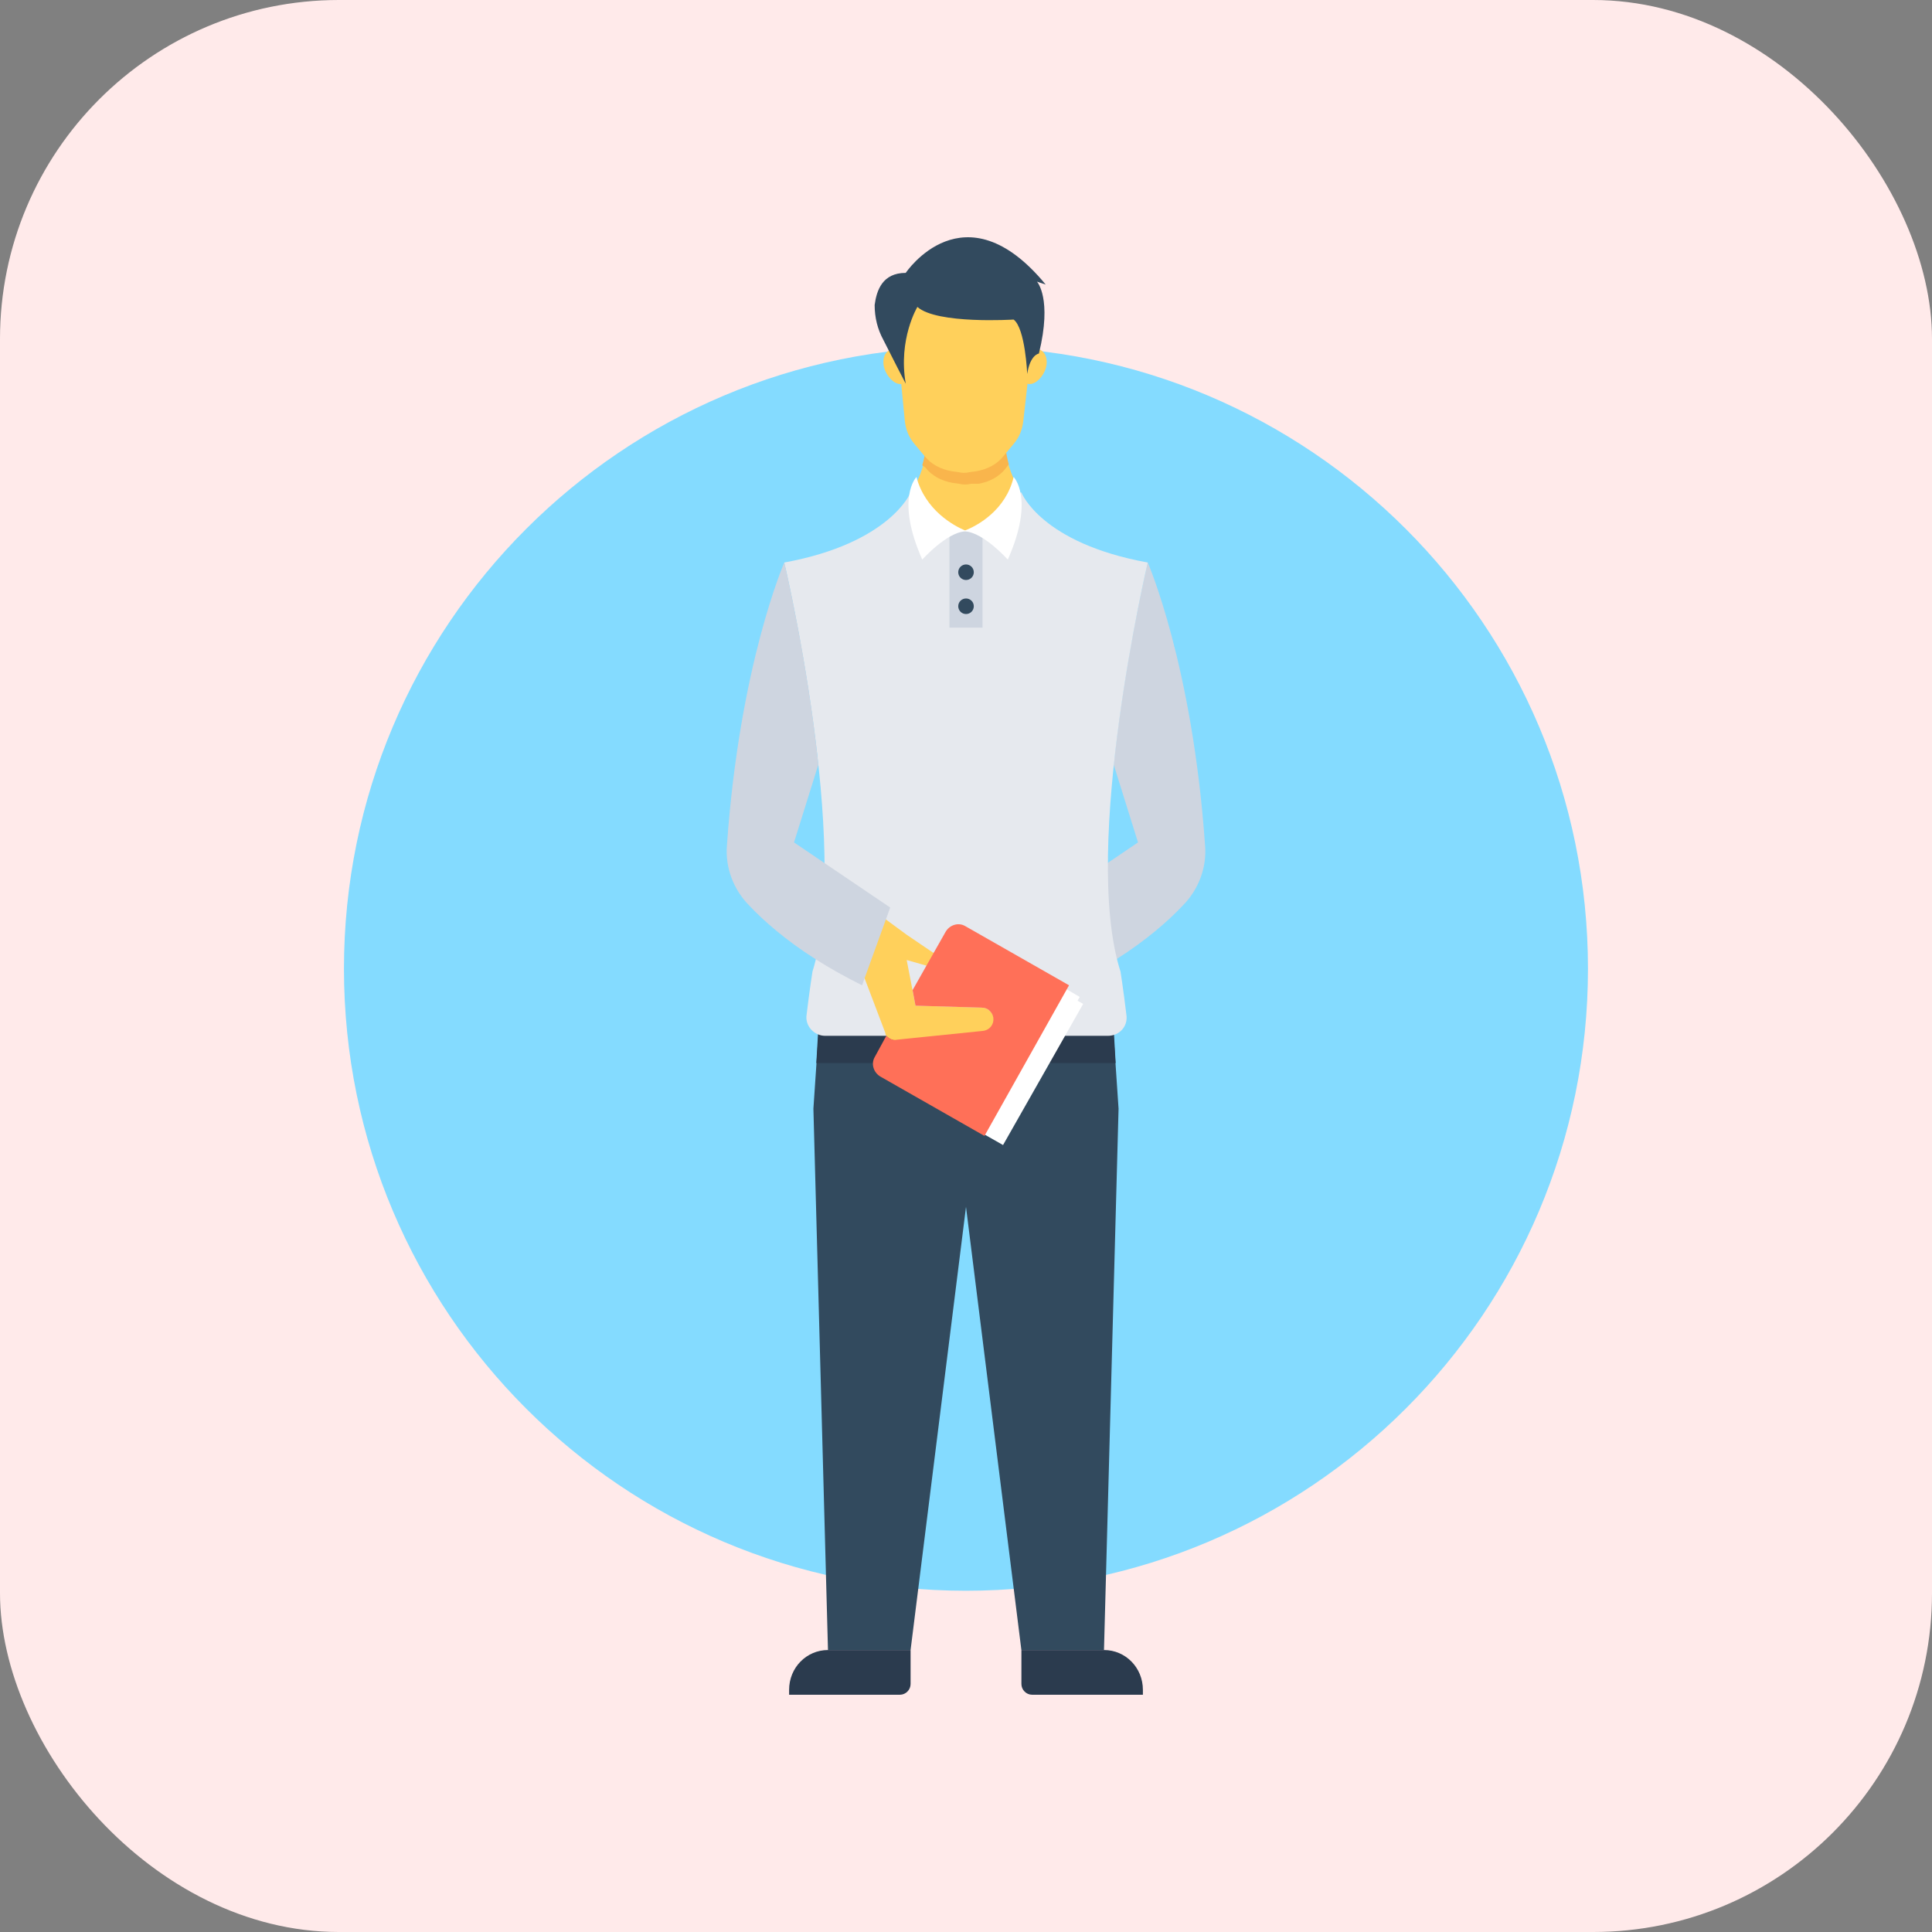 <svg width="57" height="57" viewBox="0 0 57 57" fill="none" xmlns="http://www.w3.org/2000/svg">
            <rect x="0" y="0" width="57" height="57" fill="#808080" stroke="none"/>
            <rect width="57" height="57" rx="10" fill="#FFEAEA"/>
            <g clip-path="url(#clip0_562_2481)">
               <path d="M28.499 46.932C38.634 46.932 46.85 38.716 46.85 28.581C46.85 18.446 38.634 10.23 28.499 10.23C18.364 10.23 10.148 18.446 10.148 28.581C10.148 38.716 18.364 46.932 28.499 46.932Z" fill="#84DBFF"/>
               <path d="M32.715 28.467H28.557H28.442H24.285L23.998 32.71L24.428 48.681H26.865L28.5 35.606L30.134 48.681H32.571L33.001 32.71L32.715 28.467Z" fill="#324A5E"/>
               <path d="M24.199 29.384L24.084 31.363H32.915L32.801 29.384H24.199Z" fill="#2B3B4E"/>
               <path d="M35.553 24.94C35.611 25.599 35.353 26.259 34.894 26.718C34.464 27.176 33.804 27.75 32.944 28.295C32.543 28.553 32.084 28.811 31.568 29.069L30.736 26.775L32.686 25.456L33.575 24.854L32.858 22.56C33.173 19.492 33.862 16.596 33.862 16.596C33.862 16.596 35.181 19.607 35.553 24.94Z" fill="#CED5E0"/>
               <path d="M33.059 28.667C31.884 24.997 33.862 16.596 33.862 16.596C30.708 16.023 30.135 14.531 30.135 14.531H26.866C26.866 14.531 26.264 16.023 23.139 16.596C23.139 16.596 25.117 24.997 23.97 28.667C23.97 28.667 23.884 29.212 23.798 29.929C23.741 30.273 24.028 30.56 24.343 30.56H32.687C33.031 30.56 33.289 30.273 33.231 29.929C33.145 29.212 33.059 28.667 33.059 28.667Z" fill="#E6E9EE"/>
               <path d="M29.962 15.678V14.245C29.532 13.385 29.618 12.467 29.618 12.467L28.5 12.41L27.382 12.467C27.382 12.467 27.468 13.471 26.98 14.359V15.65L29.962 15.678Z" fill="#FFD05B"/>
               <path d="M29.015 28.495C29.221 28.495 29.388 28.328 29.388 28.122C29.388 27.917 29.221 27.75 29.015 27.75C28.809 27.75 28.643 27.917 28.643 28.122C28.643 28.328 28.809 28.495 29.015 28.495Z" fill="#2B3B4E"/>
               <path d="M29.761 13.7L29.675 13.815C29.474 14.073 29.188 14.216 28.872 14.273H28.643C28.528 14.302 28.413 14.302 28.299 14.273L28.098 14.245C27.782 14.187 27.496 14.044 27.295 13.786L27.209 13.729C27.41 13.04 27.352 12.467 27.352 12.467L28.471 12.41L29.589 12.467C29.617 12.467 29.589 13.04 29.761 13.7Z" fill="#F9B54C"/>
               <path d="M28.471 8.854H26.35L26.694 12.41C26.722 12.668 26.808 12.897 26.98 13.098L27.267 13.442C27.468 13.7 27.755 13.843 28.07 13.901L28.271 13.929C28.385 13.958 28.5 13.958 28.615 13.929L28.816 13.901C29.131 13.843 29.418 13.7 29.618 13.442L29.905 13.098C30.077 12.897 30.163 12.668 30.192 12.41L30.593 8.854H28.471Z" fill="#FFD05B"/>
               <path d="M30.823 10.948C30.708 11.206 30.479 11.378 30.307 11.32C30.135 11.263 30.049 10.976 30.164 10.69C30.278 10.431 30.508 10.259 30.68 10.317C30.88 10.403 30.938 10.69 30.823 10.948Z" fill="#FFD05B"/>
               <path d="M26.121 10.948C26.236 11.206 26.465 11.378 26.637 11.32C26.809 11.263 26.895 10.976 26.78 10.69C26.666 10.431 26.436 10.259 26.264 10.317C26.064 10.403 26.006 10.69 26.121 10.948Z" fill="#FFD05B"/>
               <path d="M26.722 8.051C26.722 8.051 28.443 5.471 30.851 8.395L30.593 8.309C30.593 8.309 31.052 8.797 30.651 10.431C30.651 10.431 30.392 10.46 30.306 11.033C30.306 11.033 30.249 9.686 29.905 9.428C29.905 9.428 27.64 9.571 27.066 9.055C27.066 9.055 26.493 10.001 26.722 11.32C26.722 11.32 26.292 10.489 26.063 10.03C25.891 9.714 25.805 9.37 25.805 8.998C25.862 8.567 26.034 8.051 26.722 8.051Z" fill="#324A5E"/>
               <path d="M32.572 48.681H30.135V49.684C30.135 49.856 30.278 50 30.45 50H33.719V49.857C33.719 49.197 33.203 48.681 32.572 48.681Z" fill="#2B3B4E"/>
               <path d="M24.428 48.681H26.865V49.684C26.865 49.856 26.722 50 26.55 50H23.281V49.857C23.281 49.197 23.797 48.681 24.428 48.681Z" fill="#2B3B4E"/>
               <path d="M29.016 30.445L26.492 30.703C26.378 30.703 26.263 30.674 26.177 30.588C26.148 30.56 26.12 30.531 26.12 30.474L25.489 28.811C25.431 28.667 25.346 28.553 25.231 28.438L24.256 27.549L24.915 26.23L26.75 27.578L27.553 28.123L27.353 28.495L26.75 28.323L26.922 29.212L27.009 29.671L28.958 29.728C29.044 29.728 29.13 29.757 29.188 29.814C29.446 30.015 29.302 30.416 29.016 30.445Z" fill="#FFD05B"/>
               <path d="M27.526 28.524L27.354 28.466L27.554 28.094L27.669 28.18C27.87 28.294 27.755 28.581 27.526 28.524Z" fill="#FFD05B"/>
               <path d="M21.447 24.94C21.39 25.599 21.648 26.259 22.107 26.718C22.537 27.176 23.197 27.75 24.057 28.295C24.458 28.553 24.917 28.811 25.433 29.069L26.264 26.775L24.315 25.456L23.426 24.854L24.143 22.56C23.827 19.492 23.139 16.596 23.139 16.596C23.139 16.596 21.82 19.607 21.447 24.94Z" fill="#CED5E0"/>
               <path d="M31.957 29.618L30.262 28.655L27.897 32.82L29.593 33.782L31.957 29.618Z" fill="white"/>
               <path d="M30.192 28.438L29.561 29.499C30.02 29.929 29.848 30.933 29.017 30.933C28.931 30.933 28.845 30.933 28.759 30.904L27.812 32.596L29.504 33.571L31.855 29.413L30.192 28.438Z" fill="white"/>
               <path d="M31.54 29.069L29.045 33.513L25.977 31.764C25.777 31.649 25.691 31.391 25.805 31.191L26.149 30.56C26.235 30.646 26.35 30.703 26.465 30.674L28.988 30.416C29.303 30.388 29.418 30.015 29.189 29.814C29.131 29.757 29.045 29.728 28.959 29.728L27.01 29.671L26.924 29.212L27.898 27.492C28.013 27.291 28.271 27.205 28.472 27.32L31.54 29.069Z" fill="#FF7058"/>
               <path d="M28.987 15.65H28.012V18.517H28.987V15.65Z" fill="#CED5E0"/>
               <path d="M29.906 14.073C29.676 15.048 28.845 15.506 28.472 15.65C28.128 15.506 27.296 15.048 27.038 14.073C27.038 14.073 26.407 14.704 27.21 16.51C27.21 16.51 27.927 15.707 28.472 15.678C29.017 15.707 29.733 16.51 29.733 16.51C30.537 14.704 29.906 14.073 29.906 14.073Z" fill="white"/>
               <path d="M28.501 17.112C28.628 17.112 28.73 17.009 28.73 16.883C28.73 16.756 28.628 16.653 28.501 16.653C28.374 16.653 28.271 16.756 28.271 16.883C28.271 17.009 28.374 17.112 28.501 17.112Z" fill="#324A5E"/>
               <path d="M28.501 18.116C28.628 18.116 28.73 18.013 28.73 17.886C28.73 17.759 28.628 17.657 28.501 17.657C28.374 17.657 28.271 17.759 28.271 17.886C28.271 18.013 28.374 18.116 28.501 18.116Z" fill="#324A5E"/>
            </g>
            <defs>
               <clipPath id="clip0_562_2481">
                  <rect width="43" height="43" fill="white" transform="translate(7 7)"/>
               </clipPath>
            </defs>
         </svg>